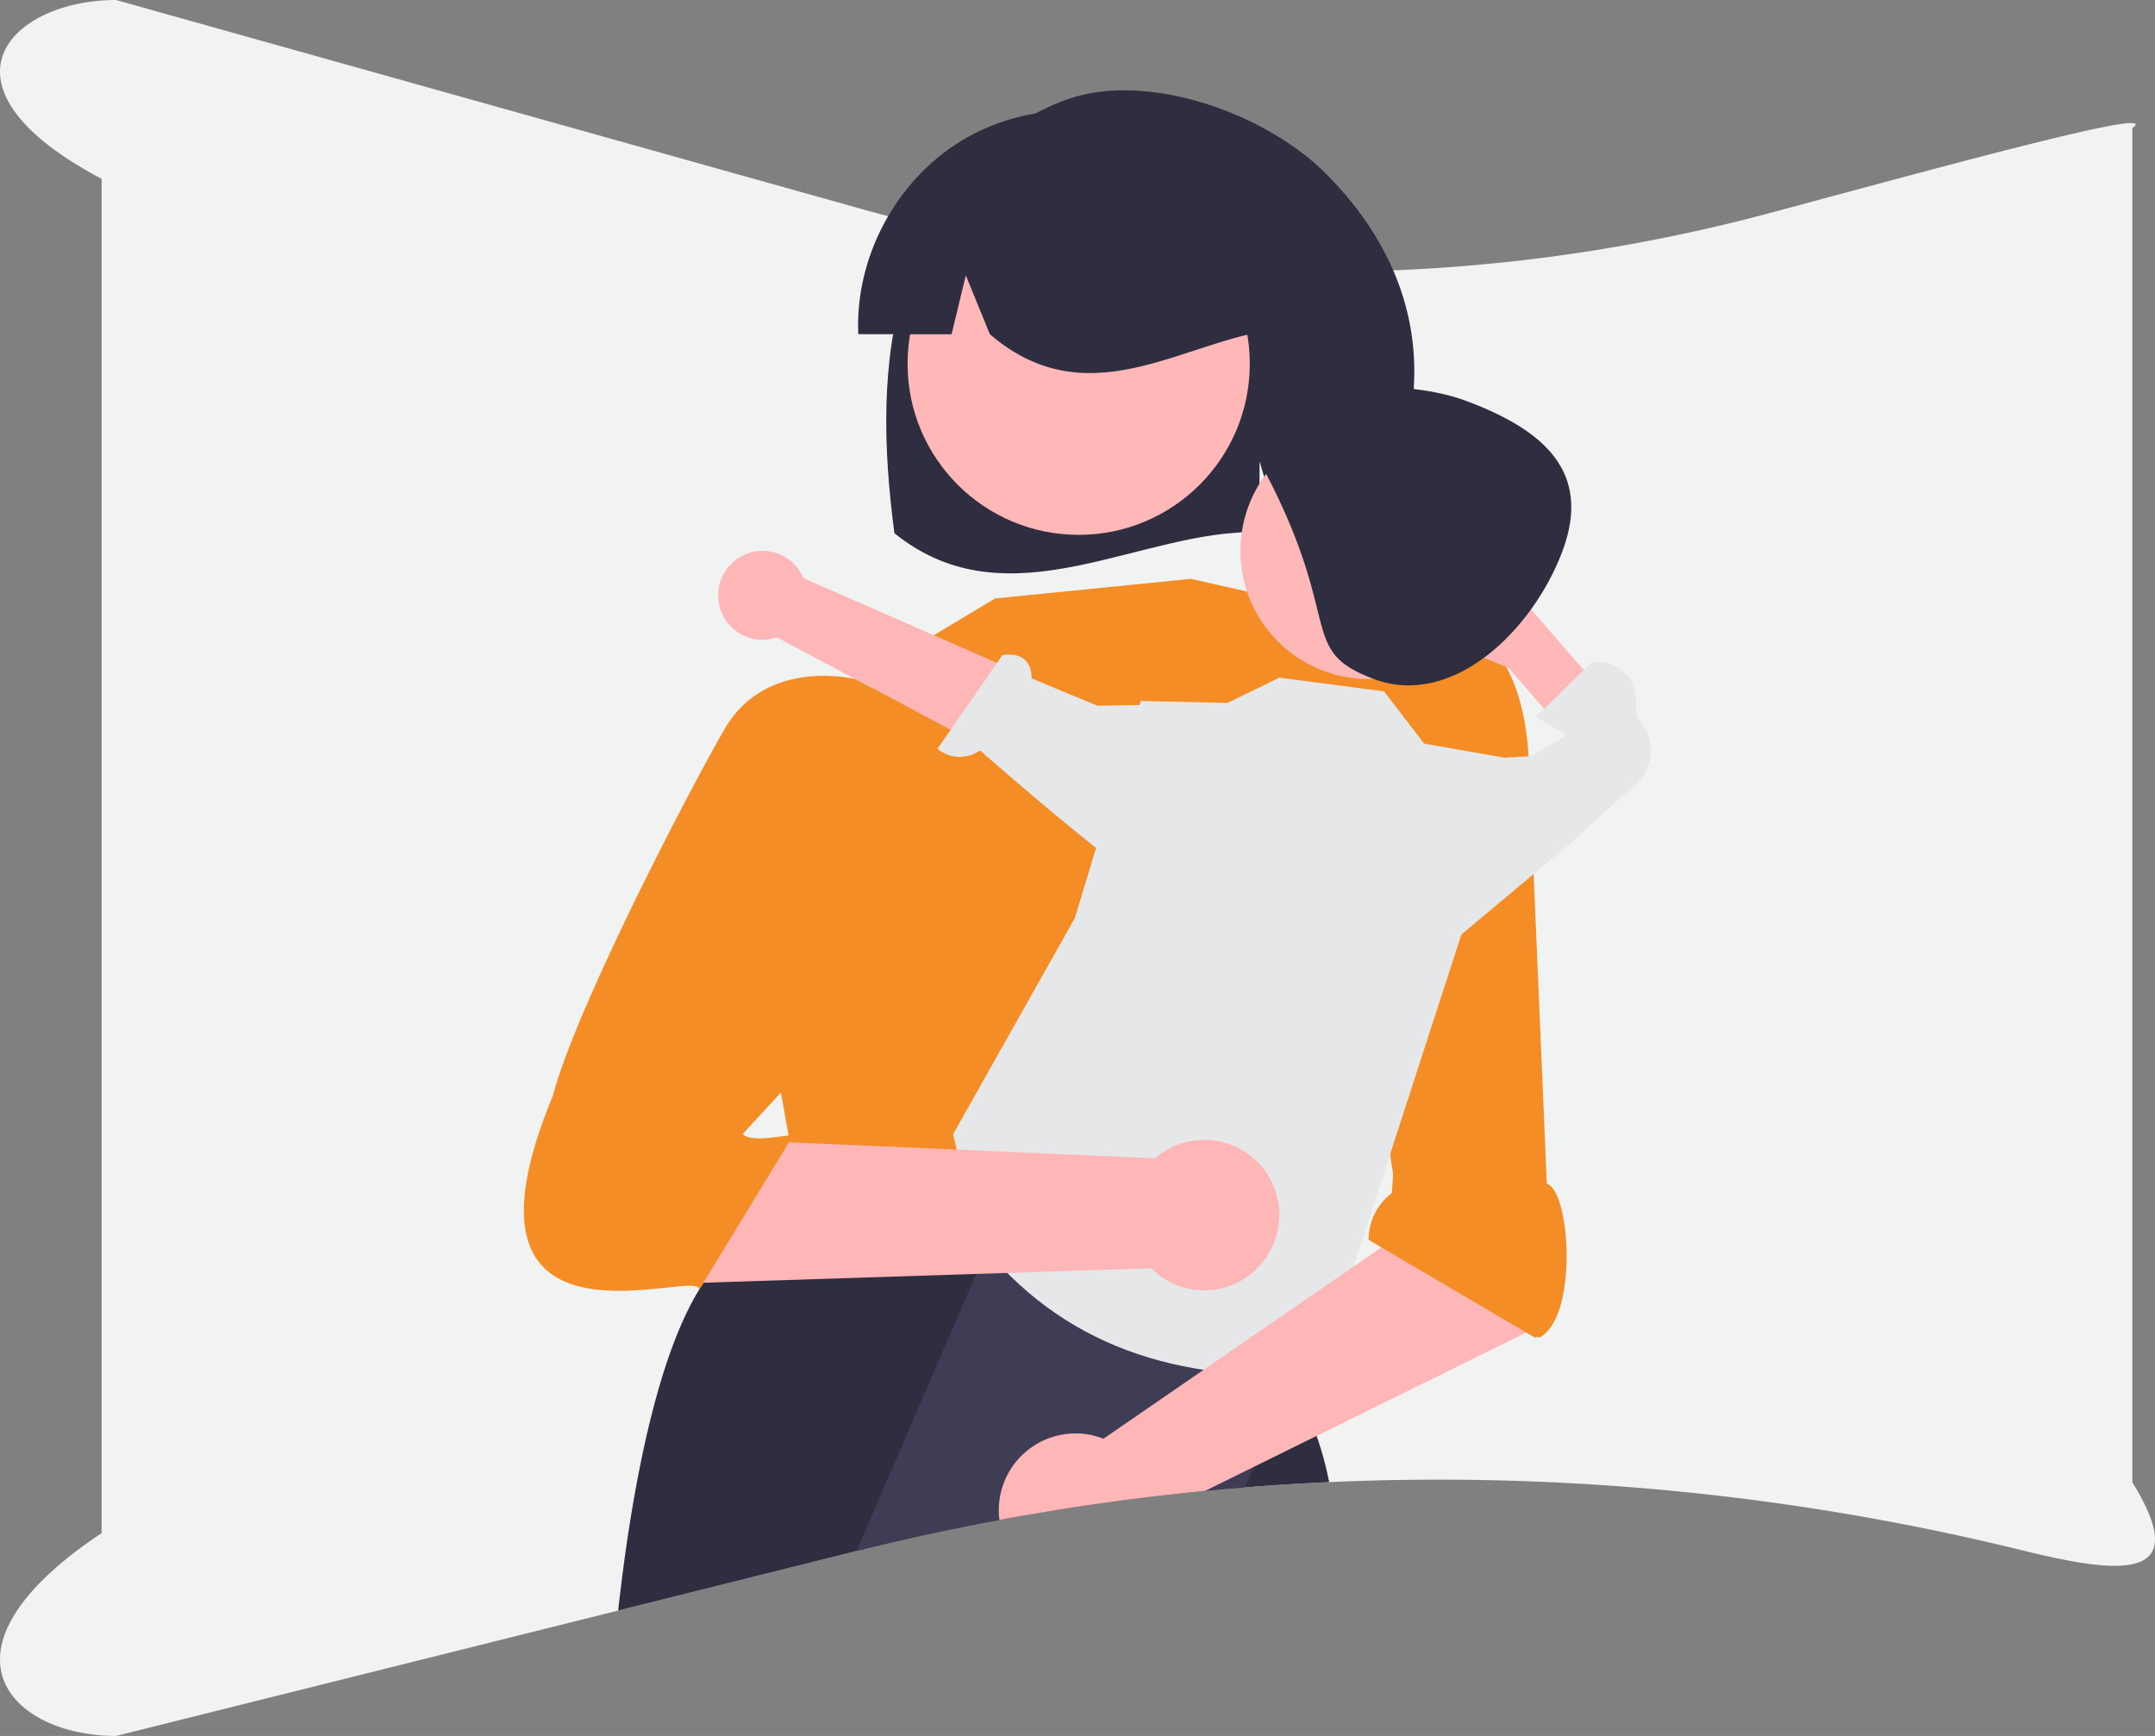 <svg xmlns="http://www.w3.org/2000/svg" data-name="Layer 1" width="668.405" height="538.45" viewBox="0 0 668.405 538.45" xmlns:xlink="http://www.w3.org/1999/xlink"><rect x="0" y="0" width="668.405" height="538.45" fill="#808080" stroke="none"/><path d="M982.49,231.662v420.06c18.972,30.72-3.228,28.7-33.678,21.21a757.694,757.694,0,0,0-215.45-21.27q-13.11.585-26.18,1.64-6.15.495-12.3,1.09-23.475,2.295-46.83,6.06-4.395.705-8.77,1.48c-2.73.47-5.45.96-8.18,1.47q-22.245,4.125-44.29,9.62c-.02.01-.05.01-.07.02l-73.9,18.46-155.73,38.89c-32.69,0-59.19-26.5-4.486-62.912v-420.06c-54.704-28.978-28.204-55.478,4.486-55.478L586.874,256.358A535.75,535.75,0,0,0,871.002,257.766C934.729,240.58,991.971,225.055,982.49,231.662Z" transform="translate(-321.114 -191.941)" fill="#f1f2f2"/><path d="M602.05,279.164c7.868-25.075,25.76-48.073,50.505-56.55,24.746-8.477,60.98,4.436,79.584,22.977,34.029,33.914,35.077,75.431,11.697,112.249-4.65-.246-20.697-.428-25.403-.604L711.774,335.044v21.972c-36.737-1.135-77.626,29.081-113.249.311C595.095,331.26,594.182,304.239,602.05,279.164Z" transform="translate(-321.114 -191.941)" fill="#2f2e41"/><polygon points="381.55 343.539 389.142 363.278 387.624 383.018 241.852 364.797 246.407 348.094 263.11 328.354 381.55 343.539" fill="#ffb6b6"/><circle cx="334.569" cy="112.829" r="53.07" fill="#ffb7b7"/><path d="M599.409,395.782l30.369-18.221,60.738-6.074,53.684,12.148-.538,98.7-34.057,86.615L566.87,550.727l-5.423-30.551s-39.48-53.026,3.037-83.395Z" transform="translate(-321.114 -191.941)" fill="#f48d25"/><path d="M733.362,651.662q-13.11.585-26.18,1.64-6.15.495-12.3,1.09-23.475,2.295-46.83,6.06-4.395.705-8.77,1.48c-2.73.47-5.45.96-8.18,1.47q-22.245,4.125-44.29,9.62c-.02.01-.05.01-.07.02l-73.9,18.46c4.27-38.5,14.33-97.91,36.46-111.99l14.46-25.72.01-.02.89-1.57,26.78,2.79,22.52,2.35,15.54,1.62,9.71,1,.15.02,69.96,7.29.9.1h.03v33.72s.46.59,1.24,1.7c.32.44.68.96,1.08,1.55a148.019,148.019,0,0,1,8.52,14.06c.42.78.84,1.58,1.25,2.41a131.545,131.545,0,0,1,7.13,16.52A98.628,98.628,0,0,1,733.362,651.662Z" transform="translate(-321.114 -191.941)" fill="#2f2e41"/><path d="M619.217,235.664c20.272-12.359,47.29-12.715,67.883-.895,20.591,11.82,33.909,35.331,33.461,59.07-29.665,1.364-60.435,29.224-92.425,1.781l-7.468-18.277L616.264,295.633q-14.442-.001-28.94-.038C586.25,271.876,598.943,248.023,619.217,235.664Z" transform="translate(-321.114 -191.941)" fill="#2f2e41"/><path d="M746.872,576.497l51.627,30.369c12.148-6.074,9.799-45.464,2.382-47.771l-5.593-131.425c-3.037-60.738-51.09-44.035-51.09-44.035L722.403,388.19,737.588,451.965l16.494,110.039A18.173,18.173,0,0,0,746.872,576.497Z" transform="translate(-321.114 -191.941)" fill="#f48d25"/><path d="M727.822,609.061l-4.33,9.27-1.15,2.48-12.15,26.03-3.01,6.46q-6.15.495-12.3,1.09-23.475,2.295-46.83,6.06l4.52-18.66-13.29,20.14c-2.73.47-5.45.96-8.18,1.47q-22.245,4.125-44.29,9.62l40.27-93.31v-.01l3.46-8.02,80.95,31.11,2.14.82Z" transform="translate(-321.114 -191.941)" fill="#3f3d56"/><path d="M624.261,576.22c26.08,33.509,62.642,44.8,105.967,41.76l61.689-190.257-29.091-5.138-12.424-16.188-32.476-4.262-16.089,7.839-26.901-.598-20.467,67.384-37.715,66.954Z" transform="translate(-321.114 -191.941)" fill="#e6e7e8"/><path d="M828.749,418.654l-12.976,11.274-26.775-30.818-8.081-3.339a11.138,11.138,0,0,1-4.245-17.493h0a11.137,11.137,0,0,1,16.906-.106l8.396,9.664Z" transform="translate(-321.114 -191.941)" fill="#ffb8b8"/><path d="M758.905,494.776l49.514-41.474,20.121-18.238a14.078,14.078,0,0,0,.21-20.667l0,0-.344-6.21a11.575,11.575,0,0,0-13.72-10.731l0,0-17.224,16.941,9.566,5.466-11.004,6.627-28.216,1.598Z" transform="translate(-321.114 -191.941)" fill="#e6e7e8"/><circle cx="424.487" cy="170.882" r="39.75" fill="#ffb8b8"/><path d="M775.678,316.218c24.465,9.112,39.19,22.141,30.078,46.606s-33.996,48.873-58.461,39.761-8.583-17.845-35.521-67.54C699.333,312.092,751.214,307.106,775.678,316.218Z" transform="translate(-321.114 -191.941)" fill="#2f2e41"/><path d="M795.062,604.841c-.2.13-.41.26-.62.38q-.615.375-1.26.69l-63.71,31.42-19.28,9.51-15.31,7.55q-23.475,2.295-46.83,6.06-4.395.705-8.77,1.48c-2.73.47-5.45.96-8.18,1.47a22.643,22.643,0,0,1-.08-5.4,23.825,23.825,0,0,1,28.75-20.9,23.39,23.39,0,0,1,3.59,1.11l31.07-21.39,18.14-12.48,1.06-.73,27.36-18.84.01-.01,8.6-5.91.58-.4,5.83-4.01-2.12-27.24,40.69-8.57,8.44,47.86A18.141,18.141,0,0,1,795.062,604.841Z" transform="translate(-321.114 -191.941)" fill="#ffb6b6"/><path d="M799.61,559.095l-2.569-38.8-43.149,26.904-1.082,14.804a18.173,18.173,0,0,0-7.21,14.493l51.627,30.369C809.376,600.792,807.028,561.402,799.61,559.095Z" transform="translate(-321.114 -191.941)" fill="#f48d25"/><path d="M544.052,378.808a13.685,13.685,0,0,0,17.984,10.813l110.027,58.564,9.338-28.257L570.311,371.247a13.759,13.759,0,0,0-26.259,7.561Z" transform="translate(-321.114 -191.941)" fill="#ffb6b6"/><path d="M716.539,463.043s-20.608,13.459-34.397,6.791c-11.04-5.338-44.26-33.939-57.079-45.142a10.751,10.751,0,0,1-13.171-.492l20.162-29.079c7.949-1.045,9.083,4.187,9.016,7.335L661.567,410.845l17.372-.295,38.988,47.453Z" transform="translate(-321.114 -191.941)" fill="#e6e7e8"/><path d="M713.605,582.331a23.183,23.183,0,0,1-35.421,3.002l-144.219,4.663-18.44.596h0c-18.967.613-29.893-21.331-17.971-36.096L510.363,538.632l45.814,7.186,16.566.726,106.589,4.671a23.308,23.308,0,0,1,34.273,31.117Z" transform="translate(-321.114 -191.941)" fill="#ffb6b6"/><path d="M586.389,402.584s-27.491-6.975-40.521,15.463c-10.432,17.964-45.917,85.904-53.283,113.788-35.942,86.619,47.624,52.125,45.286,60.296l27.957-45.891c12.148-6.074-11.235,1.765-14.316-2.59l21.431-23.292,24.295-12.148,8.914-95.106Z" transform="translate(-321.114 -191.941)" fill="#f48d25"/></svg>